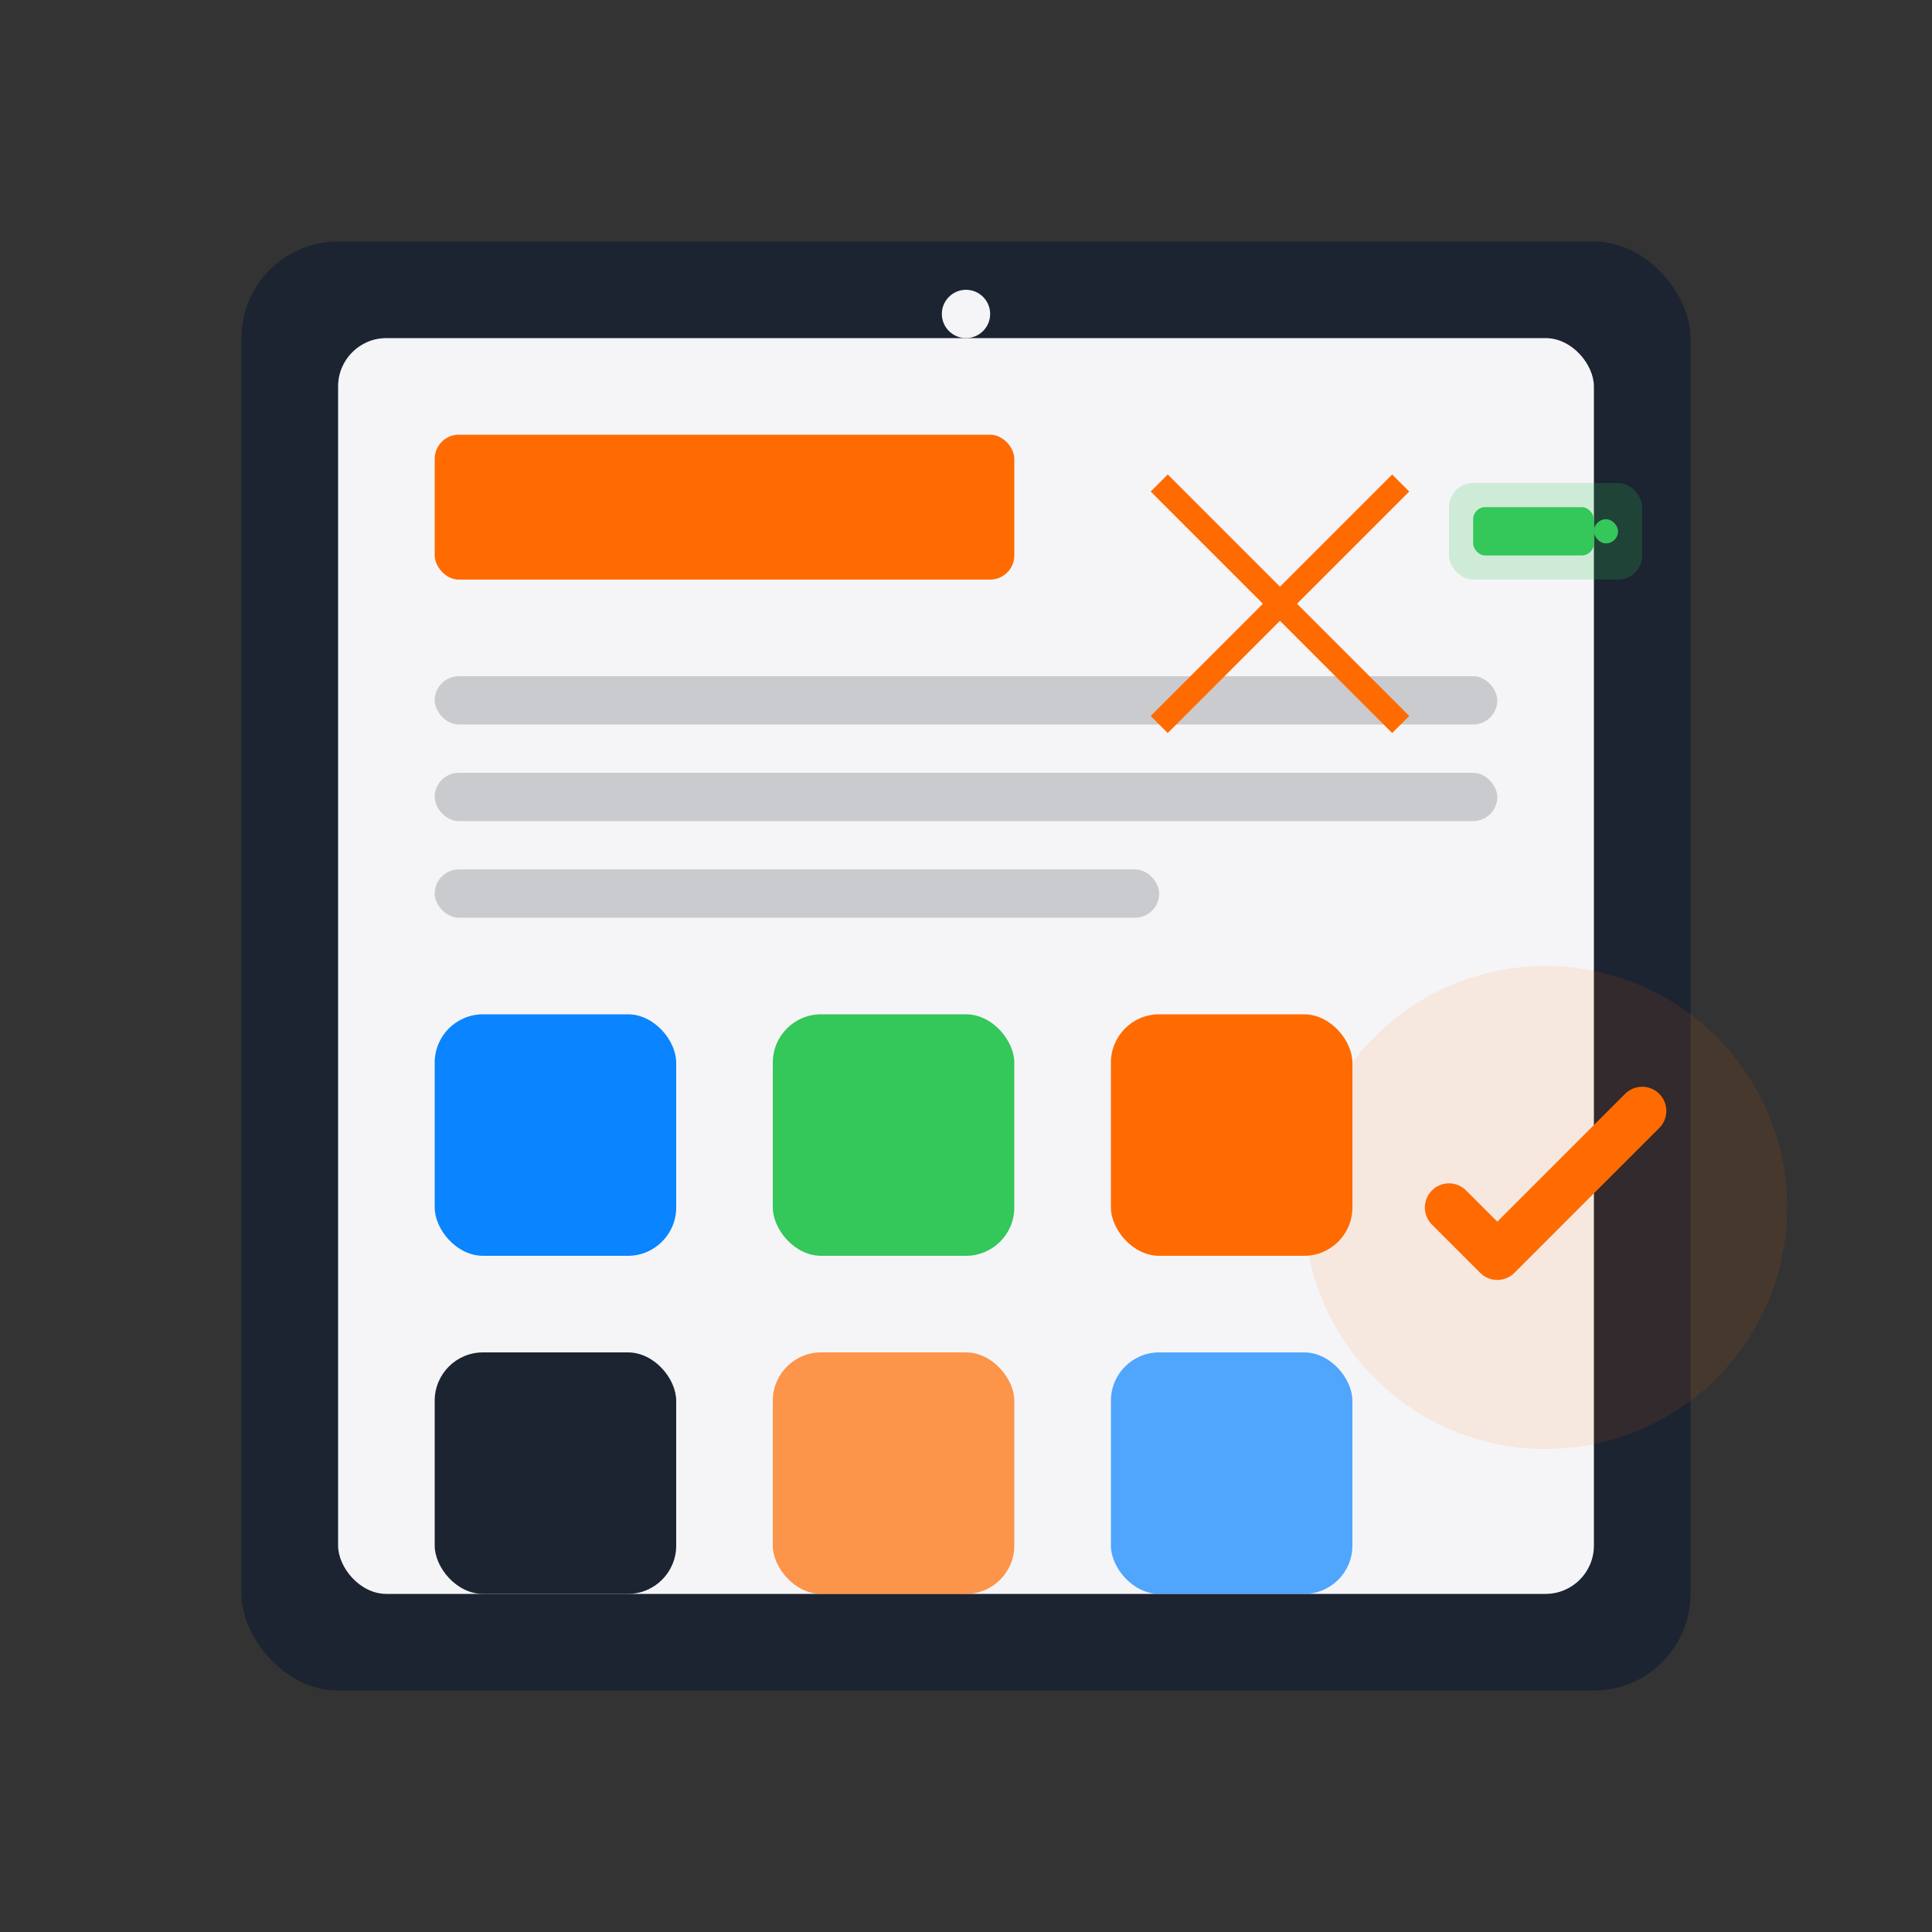 <svg xmlns="http://www.w3.org/2000/svg" width="80" height="80" viewBox="0 0 80 80" fill="none">
  <rect x="0" y="0" width="80" height="80" fill="#333333" stroke="none"/>
  <!-- Tablet Frame -->
  <rect x="10" y="10" width="60" height="60" rx="4" fill="#1C2331"/>
  <rect x="14" y="14" width="52" height="52" rx="2" fill="#F5F5F7"/>
  <circle cx="40" cy="13" r="1" fill="#F5F5F7"/>
  
  <!-- Screen Content -->
  <rect x="18" y="18" width="24" height="6" rx="1" fill="#FF6B00"/>
  <rect x="18" y="28" width="44" height="2" rx="1" fill="#1C2331" fill-opacity="0.2"/>
  <rect x="18" y="32" width="44" height="2" rx="1" fill="#1C2331" fill-opacity="0.2"/>
  <rect x="18" y="36" width="30" height="2" rx="1" fill="#1C2331" fill-opacity="0.2"/>
  
  <!-- App Grid -->
  <rect x="18" y="42" width="10" height="10" rx="2" fill="#0A84FF"/>
  <rect x="32" y="42" width="10" height="10" rx="2" fill="#34C759"/>
  <rect x="46" y="42" width="10" height="10" rx="2" fill="#FF6B00"/>
  <rect x="18" y="56" width="10" height="10" rx="2" fill="#1C2331"/>
  <rect x="32" y="56" width="10" height="10" rx="2" fill="#FF6B00" fill-opacity="0.7"/>
  <rect x="46" y="56" width="10" height="10" rx="2" fill="#0A84FF" fill-opacity="0.7"/>
  
  <!-- Broken Screen Effect -->
  <path d="M48 20L58 30M58 20L48 30" stroke="#FF6B00" stroke-width="1"/>
  
  <!-- Battery Icon -->
  <rect x="60" y="20" width="8" height="4" rx="1" fill="#34C759" fill-opacity="0.2"/>
  <rect x="61" y="21" width="5" height="2" rx="0.5" fill="#34C759"/>
  <rect x="66" y="21.5" width="1" height="1" rx="0.5" fill="#34C759"/>
  
  <!-- Tools -->
  <circle cx="64" cy="50" r="10" fill="#FF6B00" fill-opacity="0.1"/>
  <path d="M60 50L62 52L68 46" stroke="#FF6B00" stroke-width="2" stroke-linecap="round" stroke-linejoin="round"/>
</svg>
